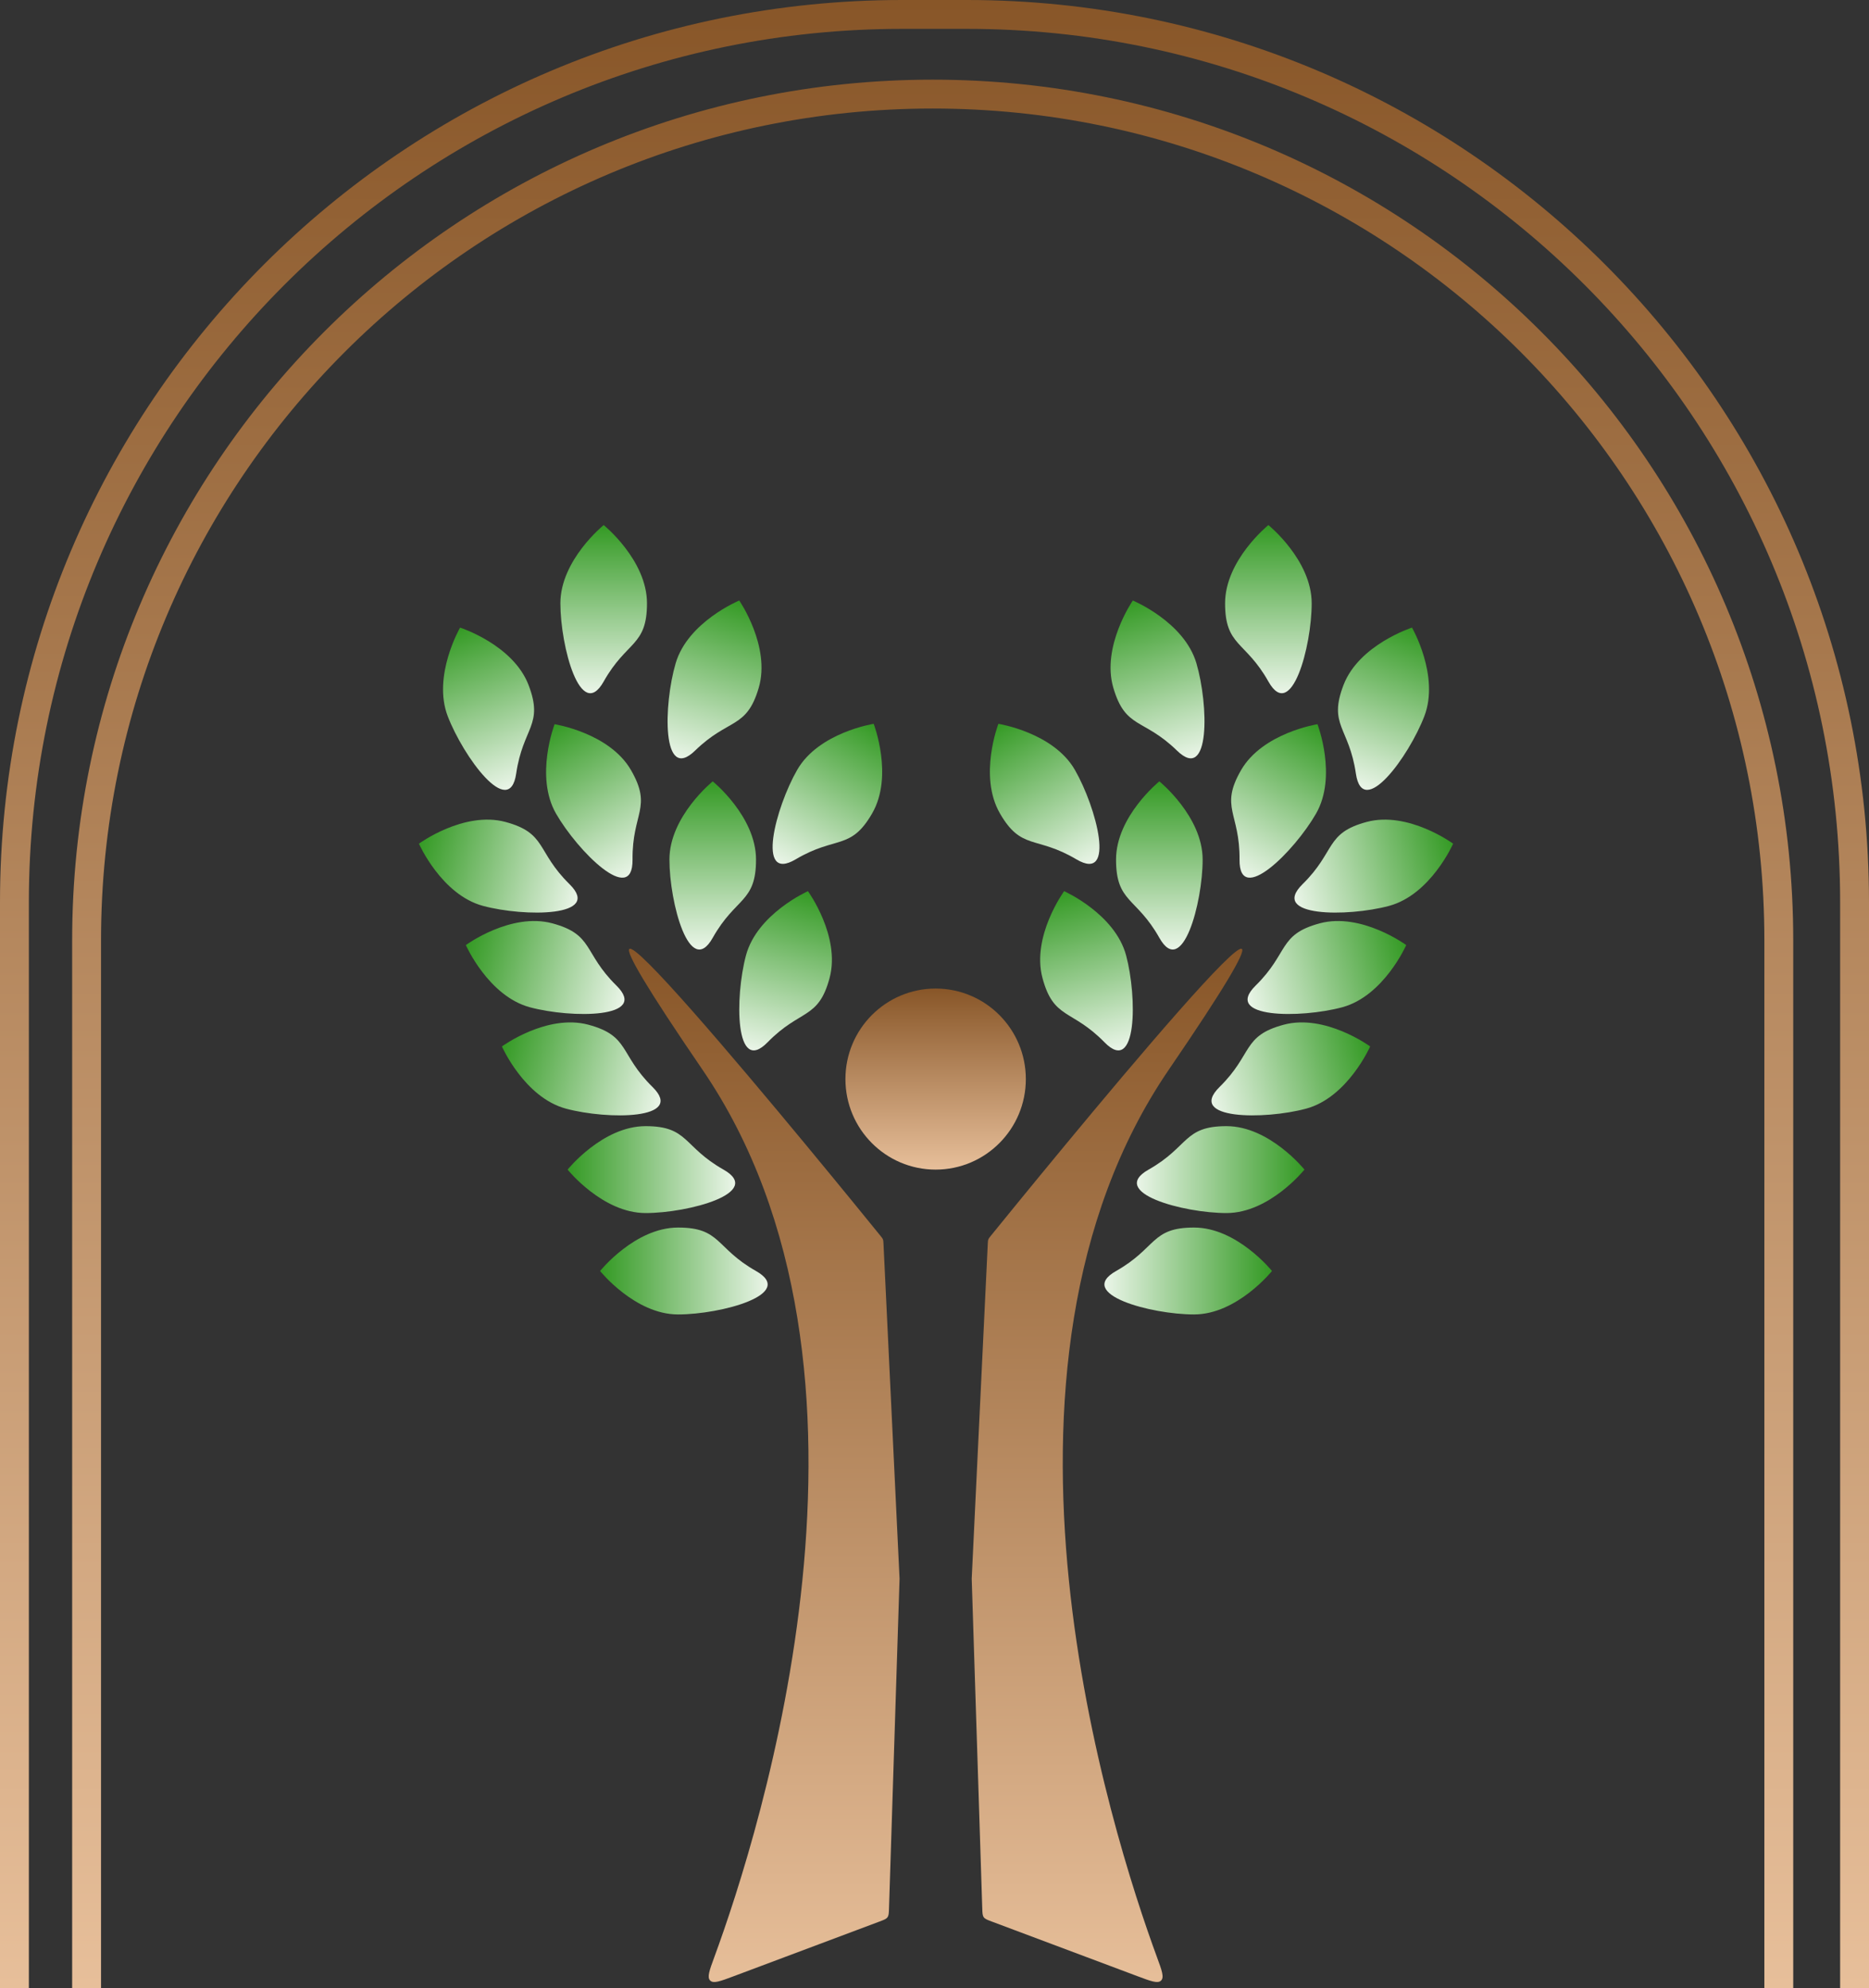<svg xmlns="http://www.w3.org/2000/svg" fill="none" viewBox="0 0 518 551" height="551" width="518">
<rect x="0" y="0" width="518" height="551" fill="#333333" stroke="none"/>
<path fill="url(#paint0_linear_94_2)" d="M194.674 296.425C131.633 204.178 234.214 330.389 244.055 342.53C244.412 342.971 244.591 343.192 244.705 343.49C244.819 343.788 244.835 344.112 244.866 344.76L249.314 437.512L246.391 528.893C246.35 530.19 246.329 530.839 245.975 531.333C245.621 531.827 245.013 532.055 243.798 532.511L203.354 547.68C199.612 549.083 197.741 549.785 196.831 548.881C195.92 547.976 196.606 546.11 197.978 542.377C210.517 508.261 251.643 379.786 194.674 296.425Z"></path>
<path fill="url(#paint1_linear_94_2)" d="M323.955 296.425C386.996 204.178 284.415 330.389 274.574 342.53C274.216 342.971 274.038 343.192 273.924 343.49C273.81 343.788 273.794 344.112 273.763 344.76L269.314 437.512L272.237 528.893C272.279 530.19 272.3 530.839 272.654 531.333C273.008 531.827 273.615 532.055 274.831 532.511L315.275 547.68C319.017 549.083 320.888 549.785 321.798 548.881C322.709 547.976 322.023 546.11 320.651 542.377C308.112 508.261 266.986 379.786 323.955 296.425Z"></path>
<ellipse fill="url(#paint2_linear_94_2)" ry="25.088" rx="25" cy="299.051" cx="259.314"></ellipse>
<path fill="url(#paint3_linear_94_2)" d="M330.935 340.195C319.004 340.195 320.625 345.842 309.333 352.237C298.04 358.633 319.004 364.28 330.935 364.28C342.865 364.28 352.537 352.237 352.537 352.237C352.537 352.237 342.865 340.195 330.935 340.195Z"></path>
<path fill="url(#paint4_linear_94_2)" d="M339.935 312.097C328.004 312.097 329.625 317.744 318.333 324.139C307.04 330.534 328.004 336.181 339.935 336.181C351.865 336.181 361.537 324.139 361.537 324.139C361.537 324.139 351.865 312.097 339.935 312.097Z"></path>
<path fill="url(#paint5_linear_94_2)" d="M355.774 283.988C344.25 287.087 347.271 292.12 338.013 301.231C328.755 310.341 350.461 310.351 361.985 307.252C373.509 304.153 379.746 290.009 379.746 290.009C379.746 290.009 367.298 280.889 355.774 283.988Z"></path>
<path fill="url(#paint6_linear_94_2)" d="M365.774 255.889C354.25 258.988 357.271 264.022 348.013 273.132C338.755 282.242 360.461 282.252 371.985 279.153C383.509 276.055 389.746 261.911 389.746 261.911C389.746 261.911 377.298 252.791 365.774 255.889Z"></path>
<path fill="url(#paint7_linear_94_2)" d="M378.774 227.79C367.25 230.889 370.271 235.923 361.013 245.033C351.755 254.144 373.461 254.153 384.985 251.054C396.509 247.956 402.746 233.812 402.746 233.812C402.746 233.812 390.298 224.692 378.774 227.79Z"></path>
<path fill="url(#paint8_linear_94_2)" d="M343.951 213.458C337.986 223.827 343.67 225.242 343.543 238.253C343.416 251.265 358.771 235.869 364.736 225.5C370.701 215.132 365.145 200.705 365.145 200.705C365.145 200.705 349.917 203.089 343.951 213.458Z"></path>
<path fill="url(#paint9_linear_94_2)" d="M309.316 238.219C309.316 250.192 314.944 248.566 321.316 259.898C327.689 271.23 333.316 250.192 333.316 238.219C333.316 226.247 321.316 216.541 321.316 216.541C321.316 216.541 309.316 226.247 309.316 238.219Z"></path>
<path fill="url(#paint10_linear_94_2)" d="M308.568 190.624C311.945 202.107 316.883 198.949 326.192 208.007C335.5 217.066 334.964 195.29 331.587 183.807C328.21 172.324 313.963 166.423 313.963 166.423C313.963 166.423 305.191 179.141 308.568 190.624Z"></path>
<path fill="url(#paint11_linear_94_2)" d="M339.537 167.19C339.537 179.162 345.164 177.536 351.537 188.868C357.91 200.2 363.537 179.162 363.537 167.19C363.537 155.217 351.537 145.511 351.537 145.511C351.537 145.511 339.537 155.217 339.537 167.19Z"></path>
<path fill="url(#paint12_linear_94_2)" d="M372.369 189.821C368.075 200.991 373.908 201.506 375.788 214.381C377.669 227.255 390.465 209.661 394.76 198.491C399.055 187.321 391.342 173.931 391.342 173.931C391.342 173.931 376.664 178.651 372.369 189.821Z"></path>
<path fill="url(#paint13_linear_94_2)" d="M277.116 225.391C283.081 235.76 287.144 231.528 298.31 238.144C309.475 244.76 303.866 223.717 297.901 213.349C291.935 202.98 276.707 200.596 276.707 200.596C276.707 200.596 271.151 215.022 277.116 225.391Z"></path>
<path fill="url(#paint14_linear_94_2)" d="M288.926 271.03C292.014 282.595 297.03 279.562 306.109 288.853C315.187 298.144 315.197 276.361 312.109 264.796C309.021 253.232 294.926 246.973 294.926 246.973C294.926 246.973 285.839 259.465 288.926 271.03Z"></path>
<path fill="url(#paint15_linear_94_2)" d="M187.917 340.195C199.847 340.195 198.227 345.842 209.519 352.237C220.811 358.633 199.847 364.28 187.917 364.28C175.986 364.28 166.314 352.237 166.314 352.237C166.314 352.237 175.986 340.195 187.917 340.195Z"></path>
<path fill="url(#paint16_linear_94_2)" d="M178.917 312.097C190.847 312.097 189.227 317.744 200.519 324.139C211.811 330.534 190.847 336.181 178.917 336.181C166.986 336.181 157.314 324.139 157.314 324.139C157.314 324.139 166.986 312.097 178.917 312.097Z"></path>
<path fill="url(#paint17_linear_94_2)" d="M163.078 283.988C174.602 287.087 171.58 292.12 180.838 301.231C190.096 310.341 168.39 310.351 156.866 307.252C145.342 304.153 139.106 290.009 139.106 290.009C139.106 290.009 151.554 280.889 163.078 283.988Z"></path>
<path fill="url(#paint18_linear_94_2)" d="M153.078 255.889C164.602 258.988 161.58 264.022 170.838 273.132C180.096 282.242 158.39 282.252 146.866 279.153C135.342 276.055 129.106 261.911 129.106 261.911C129.106 261.911 141.554 252.791 153.078 255.889Z"></path>
<path fill="url(#paint19_linear_94_2)" d="M140.078 227.79C151.602 230.889 148.58 235.923 157.838 245.033C167.096 254.144 145.39 254.153 133.866 251.054C122.342 247.956 116.106 233.812 116.106 233.812C116.106 233.812 128.554 224.692 140.078 227.79Z"></path>
<path fill="url(#paint20_linear_94_2)" d="M174.9 213.458C180.866 223.827 175.182 225.242 175.309 238.253C175.436 251.265 160.081 235.869 154.116 225.5C148.15 215.132 153.707 200.705 153.707 200.705C153.707 200.705 168.935 203.089 174.9 213.458Z"></path>
<path fill="url(#paint21_linear_94_2)" d="M209.535 238.219C209.535 250.192 203.908 248.566 197.535 259.898C191.162 271.23 185.535 250.192 185.535 238.219C185.535 226.247 197.535 216.541 197.535 216.541C197.535 216.541 209.535 226.247 209.535 238.219Z"></path>
<path fill="url(#paint22_linear_94_2)" d="M210.283 190.624C206.907 202.107 201.968 198.949 192.66 208.007C183.351 217.066 183.888 195.29 187.265 183.807C190.641 172.324 204.888 166.423 204.888 166.423C204.888 166.423 213.66 179.141 210.283 190.624Z"></path>
<path fill="url(#paint23_linear_94_2)" d="M179.314 167.19C179.314 179.162 173.687 177.536 167.314 188.868C160.942 200.2 155.314 179.162 155.314 167.19C155.314 155.217 167.314 145.511 167.314 145.511C167.314 145.511 179.314 155.217 179.314 167.19Z"></path>
<path fill="url(#paint24_linear_94_2)" d="M146.482 189.821C150.777 200.991 144.944 201.506 143.063 214.381C141.183 227.255 128.386 209.661 124.091 198.491C119.796 187.321 127.51 173.931 127.51 173.931C127.51 173.931 142.187 178.651 146.482 189.821Z"></path>
<path fill="url(#paint25_linear_94_2)" d="M241.735 225.391C235.77 235.76 231.707 231.528 220.542 238.144C209.377 244.76 214.986 223.717 220.951 213.349C226.916 202.98 242.144 200.596 242.144 200.596C242.144 200.596 247.701 215.022 241.735 225.391Z"></path>
<path fill="url(#paint26_linear_94_2)" d="M229.925 271.03C226.837 282.595 221.821 279.562 212.743 288.853C203.665 298.144 203.655 276.361 206.743 264.796C209.831 253.232 223.925 246.973 223.925 246.973C223.925 246.973 233.013 259.465 229.925 271.03Z"></path>
<path fill="url(#paint27_linear_94_2)" d="M268 8H250C116.347 8 8 116.347 8 250V551H0V250C0 111.929 111.929 0 250 0H268C406.071 0 518 111.929 518 250V551H510V250C510 116.347 401.653 8 268 8ZM497 551V260.578C497 128.858 390.22 22.078 258.5 22.078C126.78 22.078 20 128.858 20 260.578V551H28V260.578C28 133.276 131.198 30.078 258.5 30.078C385.802 30.078 489 133.276 489 260.578V551H497Z" clip-rule="evenodd" fill-rule="evenodd"></path>
<defs>
<linearGradient gradientUnits="userSpaceOnUse" y2="550.935" x2="211.814" y1="262.924" x1="211.814" id="paint0_linear_94_2">
<stop stop-color="#885628"></stop>
<stop stop-color="#E7BF9A" offset="1"></stop>
</linearGradient>
<linearGradient gradientUnits="userSpaceOnUse" y2="550.935" x2="306.814" y1="262.924" x1="306.814" id="paint1_linear_94_2">
<stop stop-color="#885628"></stop>
<stop stop-color="#E7BF9A" offset="1"></stop>
</linearGradient>
<linearGradient gradientUnits="userSpaceOnUse" y2="324.139" x2="259.314" y1="273.962" x1="259.314" id="paint2_linear_94_2">
<stop stop-color="#885628"></stop>
<stop stop-color="#E7BF9A" offset="1"></stop>
</linearGradient>
<linearGradient gradientUnits="userSpaceOnUse" y2="352.237" x2="306.098" y1="352.237" x1="352.537" id="paint3_linear_94_2">
<stop stop-color="#349A24"></stop>
<stop stop-color="#EAF5E8" offset="1"></stop>
</linearGradient>
<linearGradient gradientUnits="userSpaceOnUse" y2="324.139" x2="315.098" y1="324.139" x1="361.537" id="paint4_linear_94_2">
<stop stop-color="#349A24"></stop>
<stop stop-color="#EAF5E8" offset="1"></stop>
</linearGradient>
<linearGradient gradientUnits="userSpaceOnUse" y2="301.992" x2="334.868" y1="290.009" x1="379.746" id="paint5_linear_94_2">
<stop stop-color="#349A24"></stop>
<stop stop-color="#EAF5E8" offset="1"></stop>
</linearGradient>
<linearGradient gradientUnits="userSpaceOnUse" y2="273.893" x2="344.868" y1="261.911" x1="389.746" id="paint6_linear_94_2">
<stop stop-color="#349A24"></stop>
<stop stop-color="#EAF5E8" offset="1"></stop>
</linearGradient>
<linearGradient gradientUnits="userSpaceOnUse" y2="245.794" x2="357.868" y1="233.812" x1="402.746" id="paint7_linear_94_2">
<stop stop-color="#349A24"></stop>
<stop stop-color="#EAF5E8" offset="1"></stop>
</linearGradient>
<linearGradient gradientUnits="userSpaceOnUse" y2="240.994" x2="341.802" y1="200.705" x1="365.145" id="paint8_linear_94_2">
<stop stop-color="#349A24"></stop>
<stop stop-color="#EAF5E8" offset="1"></stop>
</linearGradient>
<linearGradient gradientUnits="userSpaceOnUse" y2="263.144" x2="321.316" y1="216.541" x1="321.316" id="paint9_linear_94_2">
<stop stop-color="#349A24"></stop>
<stop stop-color="#EAF5E8" offset="1"></stop>
</linearGradient>
<linearGradient gradientUnits="userSpaceOnUse" y2="211.096" x2="327.193" y1="166.423" x1="313.963" id="paint10_linear_94_2">
<stop stop-color="#349A24"></stop>
<stop stop-color="#EAF5E8" offset="1"></stop>
</linearGradient>
<linearGradient gradientUnits="userSpaceOnUse" y2="192.114" x2="351.537" y1="145.511" x1="351.537" id="paint11_linear_94_2">
<stop stop-color="#349A24"></stop>
<stop stop-color="#EAF5E8" offset="1"></stop>
</linearGradient>
<linearGradient gradientUnits="userSpaceOnUse" y2="217.37" x2="374.521" y1="173.931" x1="391.342" id="paint12_linear_94_2">
<stop stop-color="#349A24"></stop>
<stop stop-color="#EAF5E8" offset="1"></stop>
</linearGradient>
<linearGradient gradientUnits="userSpaceOnUse" y2="240.884" x2="300.05" y1="200.596" x1="276.707" id="paint13_linear_94_2">
<stop stop-color="#349A24"></stop>
<stop stop-color="#EAF5E8" offset="1"></stop>
</linearGradient>
<linearGradient gradientUnits="userSpaceOnUse" y2="291.967" x2="307.025" y1="246.973" x1="294.926" id="paint14_linear_94_2">
<stop stop-color="#349A24"></stop>
<stop stop-color="#EAF5E8" offset="1"></stop>
</linearGradient>
<linearGradient gradientUnits="userSpaceOnUse" y2="352.237" x2="212.754" y1="352.237" x1="166.314" id="paint15_linear_94_2">
<stop stop-color="#349A24"></stop>
<stop stop-color="#EAF5E8" offset="1"></stop>
</linearGradient>
<linearGradient gradientUnits="userSpaceOnUse" y2="324.139" x2="203.754" y1="324.139" x1="157.314" id="paint16_linear_94_2">
<stop stop-color="#349A24"></stop>
<stop stop-color="#EAF5E8" offset="1"></stop>
</linearGradient>
<linearGradient gradientUnits="userSpaceOnUse" y2="301.992" x2="183.984" y1="290.009" x1="139.106" id="paint17_linear_94_2">
<stop stop-color="#349A24"></stop>
<stop stop-color="#EAF5E8" offset="1"></stop>
</linearGradient>
<linearGradient gradientUnits="userSpaceOnUse" y2="273.893" x2="173.984" y1="261.911" x1="129.106" id="paint18_linear_94_2">
<stop stop-color="#349A24"></stop>
<stop stop-color="#EAF5E8" offset="1"></stop>
</linearGradient>
<linearGradient gradientUnits="userSpaceOnUse" y2="245.794" x2="160.984" y1="233.812" x1="116.106" id="paint19_linear_94_2">
<stop stop-color="#349A24"></stop>
<stop stop-color="#EAF5E8" offset="1"></stop>
</linearGradient>
<linearGradient gradientUnits="userSpaceOnUse" y2="240.994" x2="177.049" y1="200.705" x1="153.707" id="paint20_linear_94_2">
<stop stop-color="#349A24"></stop>
<stop stop-color="#EAF5E8" offset="1"></stop>
</linearGradient>
<linearGradient gradientUnits="userSpaceOnUse" y2="263.144" x2="197.535" y1="216.541" x1="197.535" id="paint21_linear_94_2">
<stop stop-color="#349A24"></stop>
<stop stop-color="#EAF5E8" offset="1"></stop>
</linearGradient>
<linearGradient gradientUnits="userSpaceOnUse" y2="211.096" x2="191.659" y1="166.423" x1="204.888" id="paint22_linear_94_2">
<stop stop-color="#349A24"></stop>
<stop stop-color="#EAF5E8" offset="1"></stop>
</linearGradient>
<linearGradient gradientUnits="userSpaceOnUse" y2="192.114" x2="167.314" y1="145.511" x1="167.314" id="paint23_linear_94_2">
<stop stop-color="#349A24"></stop>
<stop stop-color="#EAF5E8" offset="1"></stop>
</linearGradient>
<linearGradient gradientUnits="userSpaceOnUse" y2="217.37" x2="144.331" y1="173.931" x1="127.51" id="paint24_linear_94_2">
<stop stop-color="#349A24"></stop>
<stop stop-color="#EAF5E8" offset="1"></stop>
</linearGradient>
<linearGradient gradientUnits="userSpaceOnUse" y2="240.884" x2="218.802" y1="200.596" x1="242.144" id="paint25_linear_94_2">
<stop stop-color="#349A24"></stop>
<stop stop-color="#EAF5E8" offset="1"></stop>
</linearGradient>
<linearGradient gradientUnits="userSpaceOnUse" y2="291.967" x2="211.826" y1="246.973" x1="223.925" id="paint26_linear_94_2">
<stop stop-color="#349A24"></stop>
<stop stop-color="#EAF5E8" offset="1"></stop>
</linearGradient>
<linearGradient gradientUnits="userSpaceOnUse" y2="551" x2="259" y1="0" x1="259" id="paint27_linear_94_2">
<stop stop-color="#885628"></stop>
<stop stop-color="#E7BF9A" offset="1"></stop>
</linearGradient>
</defs>
</svg>
